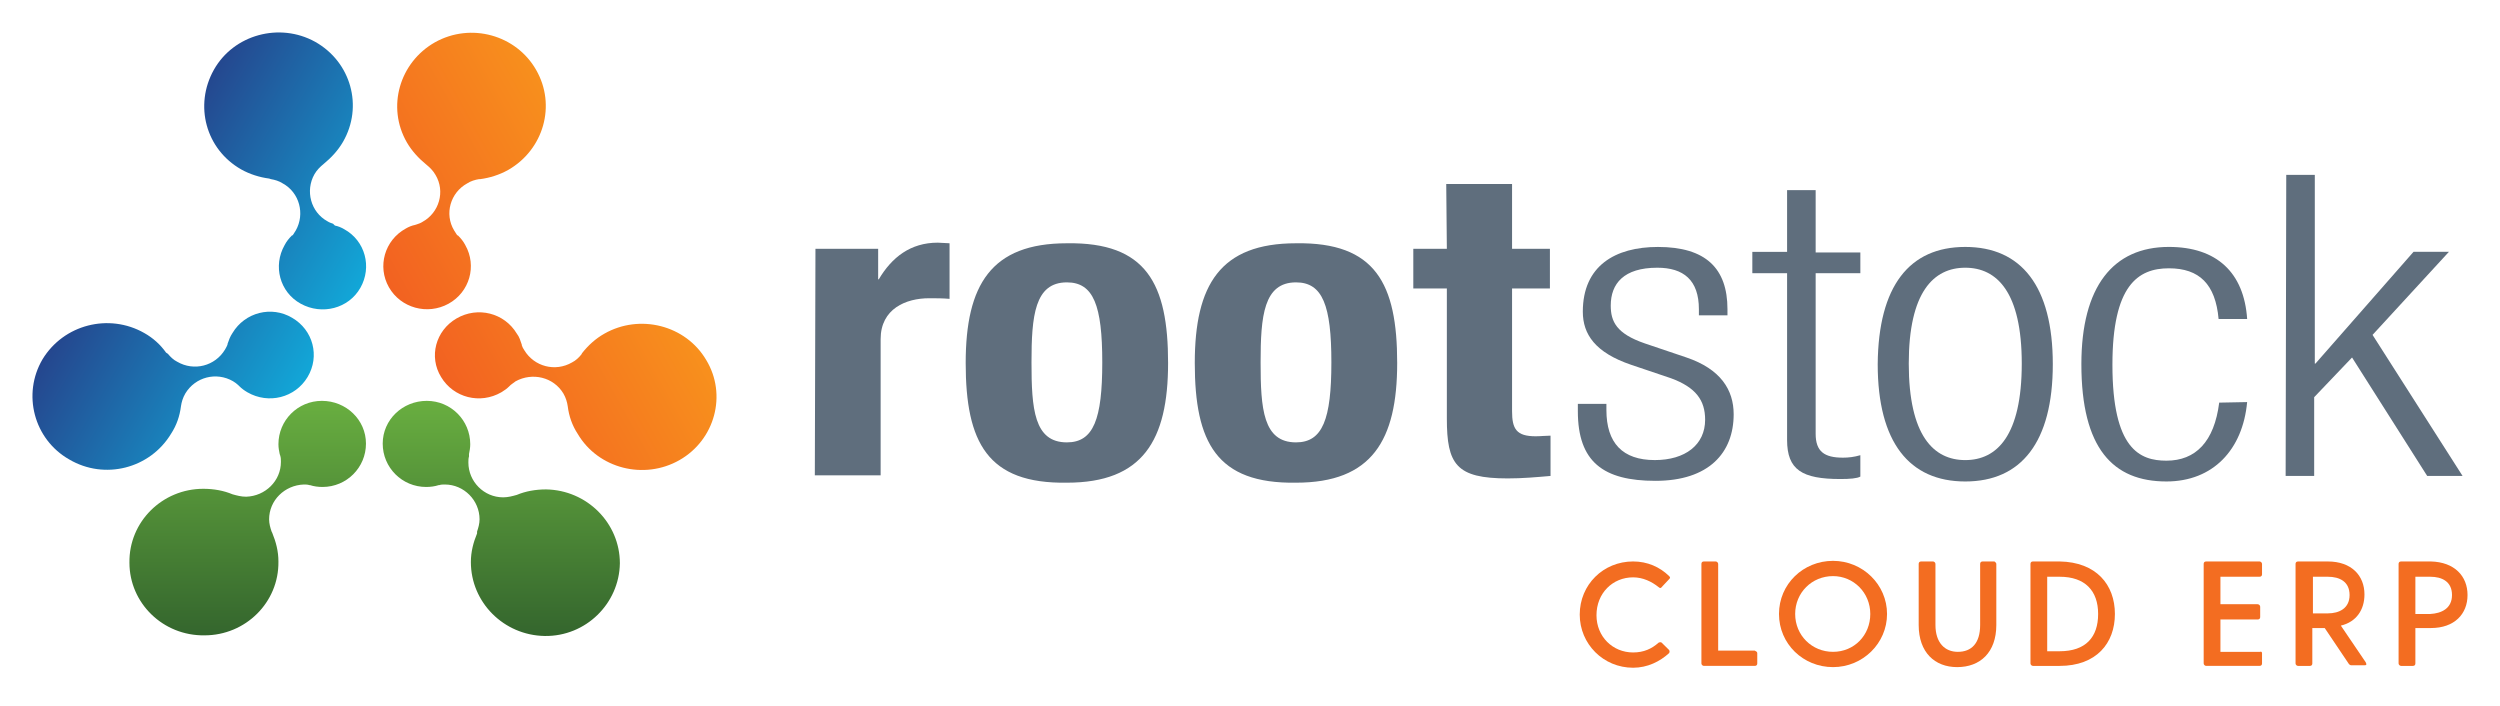 <svg width="308" height="87" viewBox="0 0 308 87" fill="none" xmlns="http://www.w3.org/2000/svg">
<g filter="url(#filter0_d_2657_525)">
<path d="M71.628 39.667C71.322 40.044 70.939 40.419 70.48 40.647C68.415 41.848 65.814 41.171 64.591 39.142C64.438 38.915 64.361 38.764 64.285 38.537V38.463C64.133 38.01 63.98 37.483 63.674 37.107C62.144 34.548 58.857 33.721 56.255 35.226C53.654 36.731 52.812 39.964 54.342 42.448C55.873 45.008 59.162 45.834 61.763 44.33C62.145 44.106 62.451 43.88 62.757 43.581L62.911 43.429C63.14 43.275 63.293 43.125 63.523 42.976C65.586 41.848 68.187 42.449 69.411 44.481C69.717 45.01 69.87 45.538 69.947 46.062C70.099 47.265 70.482 48.395 71.171 49.449C73.694 53.737 79.355 55.17 83.713 52.684C88.073 50.201 89.605 44.633 87.002 40.345C84.479 36.056 78.818 34.626 74.458 37.108C73.388 37.711 72.471 38.537 71.706 39.515L71.628 39.667Z" fill="url(#paint0_linear_2657_525)"/>
<path d="M59.005 18.071C58.547 18.147 58.013 18.297 57.553 18.597C55.489 19.727 54.723 22.361 55.948 24.39C56.099 24.618 56.177 24.767 56.33 24.992H56.406C56.787 25.369 57.094 25.746 57.324 26.197C58.776 28.753 57.86 31.989 55.258 33.419C52.658 34.851 49.368 33.947 47.914 31.389C46.46 28.83 47.38 25.596 49.981 24.164C50.363 23.937 50.745 23.789 51.128 23.712L51.358 23.639C51.586 23.562 51.817 23.486 52.046 23.337C54.112 22.207 54.877 19.575 53.653 17.544C53.347 17.017 52.964 16.639 52.505 16.264C51.586 15.513 50.745 14.61 50.133 13.556C47.61 9.192 49.215 3.698 53.577 1.217C58.013 -1.267 63.596 0.314 66.044 4.601C68.568 8.967 66.961 14.458 62.6 16.942C61.529 17.544 60.306 17.921 59.158 18.069L59.005 18.071Z" fill="url(#paint1_linear_2657_525)"/>
<path d="M33.383 18.071C33.843 18.147 34.377 18.297 34.837 18.597C36.901 19.727 37.589 22.361 36.442 24.39C36.289 24.618 36.212 24.767 36.06 24.992H35.983C35.601 25.369 35.295 25.745 35.065 26.197C33.612 28.753 34.453 31.989 37.055 33.419C39.655 34.851 42.944 34.022 44.398 31.463C45.85 28.906 45.008 25.672 42.409 24.24C42.026 24.014 41.643 23.864 41.262 23.79L41.031 23.563C40.8 23.486 40.573 23.412 40.342 23.263C38.278 22.133 37.59 19.499 38.737 17.472C39.042 16.943 39.425 16.567 39.883 16.19C40.8 15.438 41.643 14.538 42.254 13.483C44.778 9.118 43.248 3.626 38.812 1.143C34.452 -1.264 28.793 0.243 26.346 4.604C23.897 8.97 25.349 14.386 29.709 16.868C30.781 17.473 32.004 17.848 33.152 17.997L33.383 18.071Z" fill="url(#paint2_linear_2657_525)"/>
<path d="M20.687 39.593C20.992 39.965 21.375 40.343 21.833 40.567C23.9 41.772 26.499 41.098 27.724 39.063C27.876 38.837 27.953 38.613 28.029 38.461V38.382C28.182 37.933 28.337 37.481 28.642 37.03C30.172 34.472 33.461 33.644 35.985 35.149C38.585 36.654 39.426 39.89 37.896 42.446C36.367 45.006 33.079 45.832 30.478 44.328C30.095 44.104 29.789 43.878 29.485 43.579L29.33 43.427C29.177 43.273 28.948 43.123 28.72 42.974C26.655 41.772 24.053 42.447 22.83 44.48C22.523 45.008 22.37 45.536 22.293 46.06C22.14 47.263 21.758 48.393 21.07 49.447C18.47 53.735 12.885 55.168 8.527 52.603C4.167 50.122 2.714 44.556 5.238 40.265C7.839 35.978 13.422 34.547 17.78 37.031C18.852 37.634 19.771 38.463 20.459 39.441L20.687 39.593Z" fill="url(#paint3_linear_2657_525)"/>
<path d="M33.46 61.485C33.305 61.035 33.154 60.508 33.154 59.98C33.154 57.651 35.065 55.77 37.438 55.691C37.668 55.691 37.896 55.691 38.126 55.77H38.203C38.662 55.92 39.199 55.994 39.732 55.994C42.716 55.994 45.087 53.589 45.087 50.654C45.087 47.714 42.64 45.386 39.657 45.386C36.675 45.386 34.303 47.792 34.303 50.727C34.303 51.178 34.38 51.554 34.456 51.931L34.533 52.158C34.609 52.384 34.609 52.683 34.609 52.907C34.609 55.24 32.697 57.12 30.324 57.195C29.713 57.195 29.177 57.046 28.642 56.897C27.571 56.447 26.349 56.22 25.047 56.22C19.997 56.22 15.869 60.282 15.946 65.324C15.946 70.289 20.074 74.353 25.2 74.275C30.249 74.275 34.378 70.214 34.302 65.171C34.302 63.894 33.996 62.767 33.536 61.634L33.46 61.485Z" fill="url(#paint4_linear_2657_525)"/>
<path d="M58.776 61.485C58.931 61.035 59.082 60.508 59.082 59.98C59.082 57.651 57.171 55.691 54.798 55.691C54.569 55.691 54.338 55.691 54.11 55.77H54.034C53.575 55.92 53.039 55.994 52.504 55.994C49.521 55.994 47.15 53.589 47.15 50.654C47.15 47.714 49.596 45.386 52.579 45.386C55.563 45.386 57.934 47.792 57.934 50.727C57.934 51.178 57.858 51.554 57.781 51.931V52.234C57.705 52.456 57.705 52.758 57.705 52.985C57.705 55.318 59.616 57.272 61.987 57.272C62.598 57.272 63.135 57.121 63.67 56.971C64.742 56.522 65.966 56.295 67.266 56.295C72.312 56.375 76.368 60.436 76.368 65.399C76.291 70.368 72.161 74.426 67.113 74.353C62.066 74.275 58.012 70.214 58.012 65.248C58.012 63.969 58.316 62.839 58.775 61.715L58.776 61.485Z" fill="url(#paint5_linear_2657_525)"/>
<path d="M205.636 76.083C205.711 76.233 205.711 76.307 205.636 76.461C204.489 77.51 202.958 78.265 201.199 78.265C197.527 78.265 194.623 75.331 194.623 71.717C194.623 68.031 197.529 65.171 201.199 65.171C202.959 65.171 204.489 65.85 205.636 66.975C205.789 67.126 205.789 67.204 205.636 67.353L204.719 68.33C204.642 68.479 204.489 68.479 204.336 68.33C203.494 67.659 202.421 67.129 201.199 67.129C198.677 67.129 196.687 69.083 196.687 71.796C196.687 74.425 198.677 76.383 201.199 76.383C202.502 76.383 203.493 75.934 204.336 75.178C204.489 75.103 204.644 75.103 204.719 75.178L205.636 76.083Z" fill="#F36D21"/>
<path d="M216.495 76.461V77.738C216.495 77.89 216.419 78.038 216.191 78.038H209.918C209.765 78.038 209.614 77.891 209.614 77.738V65.474C209.614 65.324 209.689 65.171 209.918 65.171H211.372C211.523 65.171 211.679 65.322 211.679 65.474V76.158H216.191C216.345 76.233 216.495 76.307 216.495 76.461Z" fill="#F36D21"/>
<path d="M219.172 71.642C219.172 67.958 222.157 65.097 225.829 65.097C229.5 65.097 232.483 68.031 232.483 71.642C232.483 75.255 229.5 78.189 225.829 78.189C222.157 78.189 219.172 75.33 219.172 71.642ZM230.419 71.642C230.419 69.011 228.352 66.976 225.829 66.976C223.229 66.976 221.165 69.012 221.165 71.642C221.165 74.275 223.229 76.306 225.829 76.306C228.43 76.306 230.419 74.274 230.419 71.642Z" fill="#F36D21"/>
<path d="M245.946 65.474V73C245.946 76.384 243.954 78.189 241.122 78.189C238.371 78.189 236.382 76.383 236.382 73V65.474C236.382 65.324 236.46 65.171 236.687 65.171H238.142C238.295 65.171 238.448 65.322 238.448 65.474V73C238.448 75.178 239.598 76.307 241.204 76.307C242.886 76.307 243.954 75.254 243.954 73V65.474C243.954 65.324 244.031 65.171 244.262 65.171H245.717C245.792 65.247 245.946 65.324 245.946 65.474Z" fill="#F36D21"/>
<path d="M260.556 71.642C260.556 75.255 258.26 78.039 253.747 78.039H250.46C250.308 78.039 250.154 77.892 250.154 77.739V65.475C250.154 65.325 250.23 65.172 250.46 65.172H253.747C258.26 65.247 260.556 68.031 260.556 71.642ZM258.49 71.642C258.49 68.784 256.884 67.055 253.747 67.055H252.216V76.234H253.747C256.961 76.233 258.49 74.501 258.49 71.642Z" fill="#F36D21"/>
<path d="M278.682 76.461V77.738C278.682 77.89 278.606 78.038 278.375 78.038H271.8C271.648 78.038 271.493 77.891 271.493 77.738V65.474C271.493 65.324 271.57 65.171 271.8 65.171H278.375C278.528 65.171 278.682 65.322 278.682 65.474V66.751C278.682 66.904 278.606 67.056 278.375 67.056H273.557V70.441H278.145C278.299 70.441 278.455 70.591 278.455 70.743V72.023C278.455 72.172 278.375 72.322 278.145 72.322H273.557V76.308H278.453C278.53 76.233 278.682 76.307 278.682 76.461Z" fill="#F36D21"/>
<path d="M291.302 77.963H289.697C289.541 77.963 289.468 77.891 289.39 77.813L286.407 73.376H284.878V77.741C284.878 77.892 284.8 78.041 284.572 78.041H283.119C282.966 78.041 282.812 77.894 282.812 77.741V65.476C282.812 65.326 282.891 65.173 283.119 65.173H286.789C289.697 65.173 291.302 66.906 291.302 69.237C291.302 71.118 290.308 72.622 288.393 73.075L291.455 77.591C291.609 77.891 291.532 77.963 291.302 77.963ZM284.953 71.568H286.789C288.167 71.568 289.468 70.965 289.468 69.308C289.468 67.658 288.243 67.055 286.789 67.055H284.953V71.568Z" fill="#F36D21"/>
<path d="M304 69.308C304 71.642 302.393 73.375 299.488 73.375H297.574V77.739C297.574 77.891 297.499 78.039 297.269 78.039H295.815C295.665 78.039 295.506 77.892 295.506 77.739V65.475C295.506 65.325 295.584 65.172 295.815 65.172H299.488C302.393 65.247 304 66.975 304 69.308ZM302.087 69.308C302.087 67.658 300.863 67.055 299.41 67.055H297.574V71.642H299.41C300.788 71.568 302.087 70.965 302.087 69.308Z" fill="#F36D21"/>
<path d="M100.464 26.65H108.189V30.412H108.266C109.872 27.703 112.168 25.896 115.531 25.896C115.991 25.896 116.526 25.971 116.985 25.971V32.819C116.144 32.744 115.302 32.744 114.461 32.744C111.631 32.744 108.494 34.025 108.494 37.784V54.564H100.387L100.464 26.65Z" fill="#5F6E7D"/>
<path d="M131.441 25.972C141.231 25.82 143.908 30.938 143.908 40.72C143.908 50.274 140.773 55.467 131.441 55.467C121.651 55.617 118.973 50.501 118.973 40.72C118.973 31.087 122.11 25.972 131.441 25.972ZM131.441 50.501C134.73 50.501 135.8 47.642 135.8 40.646C135.8 33.645 134.73 30.788 131.441 30.788C127.463 30.788 127.081 34.926 127.081 40.646C127.081 46.363 127.387 50.501 131.441 50.501Z" fill="#5F6E7D"/>
<path d="M159.667 25.972C169.456 25.82 172.133 30.938 172.133 40.72C172.133 50.274 168.996 55.467 159.667 55.467C149.876 55.617 147.197 50.501 147.197 40.72C147.197 31.087 150.334 25.972 159.667 25.972ZM159.667 50.501C162.954 50.501 164.026 47.642 164.026 40.646C164.026 33.645 162.954 30.788 159.667 30.788C155.688 30.788 155.306 34.926 155.306 40.646C155.306 46.363 155.613 50.501 159.667 50.501Z" fill="#5F6E7D"/>
<path d="M178.176 18.672H186.286V26.649H190.949V31.54H186.286V46.663C186.286 48.844 186.821 49.749 189.19 49.749C189.801 49.749 190.493 49.673 191.026 49.673V54.637C189.265 54.788 187.584 54.941 185.749 54.941C179.397 54.941 178.252 53.209 178.252 47.562V31.54H174.119V26.649H178.252L178.176 18.672Z" fill="#5F6E7D"/>
<path d="M200.968 40.947C196.533 39.443 195.003 37.183 195.003 34.402C195.003 28.755 198.98 26.424 204.261 26.424C210.147 26.424 212.824 29.058 212.824 34.099V34.852H209.304V34.099C209.304 30.488 207.395 28.983 204.183 28.983C200.051 28.983 198.444 30.938 198.444 33.646C198.444 35.603 199.133 37.106 202.651 38.311L207.777 40.043C211.98 41.469 213.588 44.029 213.588 47.04C213.588 51.779 210.532 55.239 203.952 55.239C197.527 55.239 194.391 52.905 194.391 46.662V45.758H197.909V46.51C197.909 50.578 199.896 52.681 203.874 52.681C207.623 52.681 210.072 50.799 210.072 47.712C210.072 45.308 208.925 43.726 205.863 42.599L200.968 40.947Z" fill="#5F6E7D"/>
<path d="M220.169 29.657H215.887V27.026H220.169V19.426H223.689V27.101H229.195V29.657H223.689V49.447C223.689 51.631 224.76 52.384 227.052 52.384C227.741 52.384 228.429 52.305 229.195 52.08V54.715C228.813 54.941 227.892 55.016 226.745 55.016C222.004 55.016 220.169 53.886 220.169 50.199V29.657Z" fill="#5F6E7D"/>
<path d="M242.121 26.422C249.002 26.422 252.905 31.237 252.905 40.871C252.905 50.501 249.002 55.318 242.121 55.318C235.235 55.318 231.334 50.501 231.334 40.871C231.409 31.238 235.235 26.422 242.121 26.422ZM242.121 52.683C246.021 52.683 249.081 49.674 249.081 40.796C249.081 31.99 246.021 28.983 242.121 28.983C238.215 28.983 235.16 31.99 235.16 40.796C235.162 49.674 238.217 52.683 242.121 52.683Z" fill="#5F6E7D"/>
<path d="M276.847 45.536C276.311 51.402 272.64 55.317 266.903 55.317C260.327 55.317 256.426 51.253 256.426 40.87C256.426 31.312 260.327 26.421 267.208 26.421C273.1 26.421 276.466 29.581 276.849 35.3H273.331C272.949 31.011 270.958 29.055 267.21 29.055C263.388 29.055 260.251 31.161 260.251 40.944C260.251 51.328 263.617 52.755 266.904 52.755C270.498 52.755 272.796 50.427 273.406 45.604L276.847 45.536Z" fill="#5F6E7D"/>
<path d="M281.666 17.545H285.184V40.796H285.261L297.345 27.025H301.706L292.298 37.258L303.388 54.636H299.03L289.772 40.043L285.106 44.934V54.636H281.591L281.666 17.545Z" fill="#5F6E7D"/>
</g>
<defs>
<filter id="filter0_d_2657_525" x="0" y="0" width="308" height="86.265" filterUnits="userSpaceOnUse" color-interpolation-filters="sRGB">
<feFlood flood-opacity="0" result="BackgroundImageFix"/>
<feColorMatrix in="SourceAlpha" type="matrix" values="0 0 0 0 0 0 0 0 0 0 0 0 0 0 0 0 0 0 127 0" result="hardAlpha"/>
<feOffset dy="4"/>
<feGaussianBlur stdDeviation="2"/>
<feComposite in2="hardAlpha" operator="out"/>
<feColorMatrix type="matrix" values="0 0 0 0 0 0 0 0 0 0 0 0 0 0 0 0 0 0 0.25 0"/>
<feBlend mode="normal" in2="BackgroundImageFix" result="effect1_dropShadow_2657_525"/>
<feBlend mode="normal" in="SourceGraphic" in2="effect1_dropShadow_2657_525" result="shape"/>
</filter>
<linearGradient id="paint0_linear_2657_525" x1="53.264" y1="53.242" x2="90.445" y2="32.518" gradientUnits="userSpaceOnUse">
<stop stop-color="#F15822"/>
<stop offset="1" stop-color="#F99B1C"/>
</linearGradient>
<linearGradient id="paint1_linear_2657_525" x1="38.209" y1="26.324" x2="75.136" y2="5.742" gradientUnits="userSpaceOnUse">
<stop stop-color="#F15822"/>
<stop offset="1" stop-color="#F99B1C"/>
</linearGradient>
<linearGradient id="paint2_linear_2657_525" x1="54.198" y1="26.543" x2="16.527" y2="5.079" gradientUnits="userSpaceOnUse">
<stop stop-color="#0EBBE7"/>
<stop offset="1" stop-color="#2A2C7A"/>
</linearGradient>
<linearGradient id="paint3_linear_2657_525" x1="38.871" y1="53.339" x2="0.936" y2="31.725" gradientUnits="userSpaceOnUse">
<stop stop-color="#0EBBE7"/>
<stop offset="1" stop-color="#2A2C7A"/>
</linearGradient>
<linearGradient id="paint4_linear_2657_525" x1="30.494" y1="39.235" x2="30.494" y2="80.897" gradientUnits="userSpaceOnUse">
<stop stop-color="#74BE44"/>
<stop offset="1" stop-color="#285529"/>
</linearGradient>
<linearGradient id="paint5_linear_2657_525" x1="61.739" y1="39.223" x2="61.739" y2="80.906" gradientUnits="userSpaceOnUse">
<stop stop-color="#74BE44"/>
<stop offset="1" stop-color="#285529"/>
</linearGradient>
</defs>
</svg>

